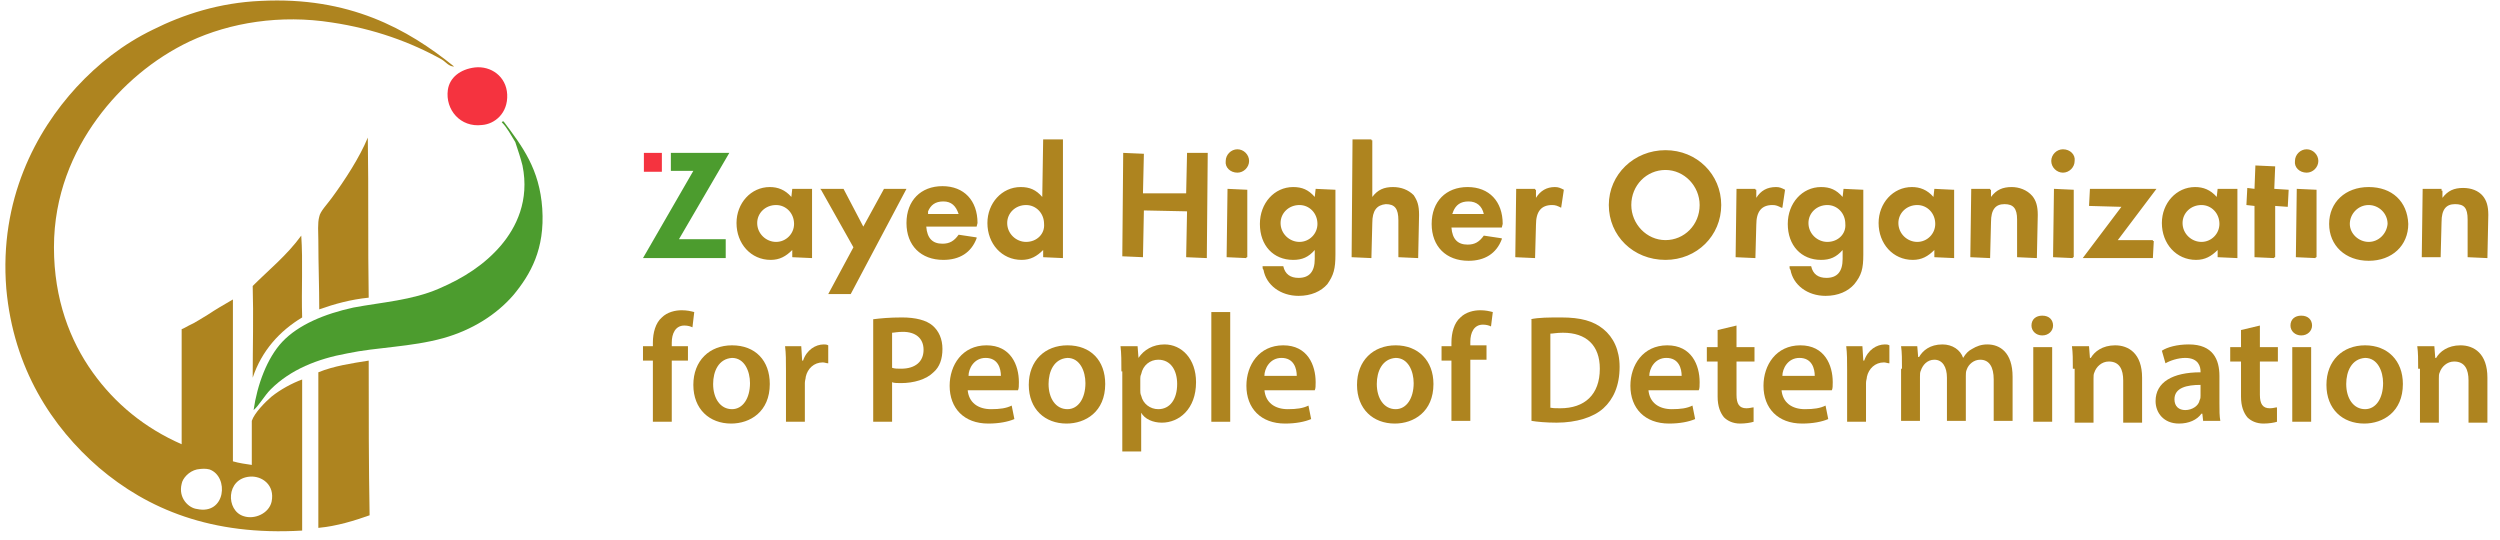 <svg xmlns="http://www.w3.org/2000/svg" xmlns:xlink="http://www.w3.org/1999/xlink" width="278px" height="60px" viewBox="0 0 278 60"><title>EnglishOnly</title><g id="Page-1" stroke="none" stroke-width="1" fill="none" fill-rule="evenodd"><g id="EnglishOnly"><path d="M52.8,7.5 C54.6,7.3 56.3,8.5 56.4,10.5 C56.5,12.6 55,13.8 53.6,13.9 C51.2,14.2 49.5,12.2 49.8,10 C50,8.6 51.2,7.7 52.8,7.5" id="Path" fill="#F5333F"></path><path d="M55.8,13.6 C55.8,13.5 56,13.5 56,13.5 C58.1,16.3 60,18.8 60.3,23.2 C60.6,27.7 59,30.5 57.1,32.8 C55.2,35 52.5,36.7 49.3,37.6 C45.7,38.6 41.9,38.6 38.6,39.3 C35.3,39.9 32.3,41.1 30.1,43.3 C29.4,44 28.8,45.1 28.2,45.6 C28.6,42.8 29.7,39.8 31.4,38 C33.2,36.1 36.1,34.9 39.3,34.2 C42.5,33.6 45.8,33.4 48.8,32.1 C51.6,30.9 53.9,29.4 55.7,27.3 C57.4,25.3 58.9,22.3 58.1,18.4 C57.9,17.6 57.6,16.7 57.3,15.8 C56.8,15 56.4,14.2 55.8,13.6" id="Path" fill="#4C9C2E"></path><path d="M40.9,15.3 C41,21.4 40.9,27.2 41,33.1 C39,33.3 37.2,33.8 35.5,34.4 C35.5,31.8 35.4,29.4 35.4,26.7 C35.4,25.9 35.3,24.8 35.5,24.1 C35.6,23.5 36.4,22.7 36.9,22 C38.3,20.1 40,17.5 40.9,15.3" id="Path" fill="#AE841F"></path><path d="M33.5,26.2 C33.7,29.1 33.5,32.3 33.6,35.3 C31.1,36.8 29.1,39 28.1,42 C28.1,38.7 28.2,35.1 28.1,31.8 C29.9,30 31.9,28.4 33.5,26.2 C33.4,26.2 33.5,26.2 33.5,26.2" id="Path" fill="#AE841F"></path><path d="M41,40.1 C41,46.4 41,51.6 41.1,57.3 C39.4,57.9 37.5,58.5 35.4,58.7 L35.4,41.4 C37.1,40.7 39.1,40.4 41,40.1" id="Path" fill="#AE841F"></path><path d="M29,0.1 C24.4,0.3 20.4,1.6 17,3.3 C13.7,4.9 10.9,7.1 8.5,9.7 C4,14.6 -0.1,22.2 0.7,32.1 C1.5,41 5.8,47.5 11,52 C16.4,56.6 23.5,59.6 33.6,59 L33.6,42.2 C32.5,42.6 31.2,43.3 30.2,44.1 C29.5,44.7 28.3,45.9 28,46.8 C28,46.8 28,50.2 28,51.7 C27.3,51.6 26.6,51.5 25.9,51.3 L25.9,33.3 C24.7,34 24,34.4 23.1,35 C22.4,35.4 21.7,35.9 21,36.2 C20.8,36.3 20.3,36.6 20.2,36.6 L20.2,49.4 C16.1,47.6 12.8,44.9 10.3,41.4 C7.8,37.9 6,33.3 6,27.5 C6,21.7 8.1,16.9 10.8,13.2 C13.5,9.5 17.1,6.5 21.1,4.6 C25.6,2.5 31.2,1.6 36.9,2.5 C41.6,3.2 45.7,4.7 49.1,6.6 C49.6,6.9 49.9,7.4 50.5,7.4 C45.3,3.2 38.8,-0.4 29,0.1 M27.8,53 C29.1,52.9 30.6,53.9 30.2,55.8 C29.9,57.1 28.3,57.8 27.1,57.4 C25.1,56.8 25.1,53.2 27.8,53 M20.2,53.8 C20.3,53.2 21,52.4 21.9,52.2 C22.5,52.1 22.9,52.1 23.3,52.2 C25.5,53 25.1,57.3 21.9,56.6 C21,56.5 19.8,55.4 20.2,53.8" id="Shape" fill="#AE841F"></path><g id="Group" transform="translate(71, 15)"><g><path d="M152.7,5.8 C151.7,5.8 151,6.1 150.4,6.9 L150.4,6.1 L150.3,6.1 L150.3,6 L148.2,6 L148.2,6.1 L148.2,6.1 L148.1,13.6 L150.3,13.7 L150.4,9.7 C150.4,8.3 150.9,7.7 151.9,7.7 C152.9,7.7 153.3,8.2 153.3,9.4 L153.3,13.6 L155.5,13.7 L155.6,8.9 C155.6,7.9 155.4,7.3 155,6.8 C154.4,6.1 153.5,5.8 152.7,5.8 Z M33.9,13.9 C35.7,13.9 37,13.1 37.6,11.5 L37.6,11.4 L35.6,11.1 C35.1,11.8 34.6,12.1 33.8,12.1 C32.7,12.1 32.1,11.5 32,10.2 L37.6,10.2 L37.7,9.8 C37.7,7.3 36.2,5.7 33.8,5.7 C31.4,5.7 29.8,7.3 29.8,9.8 C29.8,12.3 31.4,13.9 33.9,13.9 L33.9,13.9 Z M32.2,8.5 C32.5,7.8 33,7.4 33.9,7.4 C34.8,7.4 35.3,7.9 35.6,8.8 L32.2,8.8 C32.2,8.7 32.2,8.6 32.2,8.5 Z M32.1,8.8 L32.7,8.8 L32.1,8.8 C32.1,8.8 32.1,8.8 32.1,8.8 Z M168.4,13.7 L168.5,11.8 L168.4,11.8 L168.4,11.8 L168.4,11.8 L168.4,11.7 L164.5,11.7 L168.8,6 L161.4,6 L161.3,7.9 L164.9,8 L160.6,13.7 L168.4,13.7 Z M65.4,13.6 L67.6,13.7 L67.6,13.6 L67.7,13.6 L67.7,6.1 L65.5,6 L65.4,13.6 Z M47.1,0.5 L45,0.5 L44.9,6.9 C44.2,6.1 43.5,5.8 42.5,5.8 C40.4,5.8 38.8,7.6 38.8,9.8 C38.8,12.1 40.4,13.9 42.6,13.9 C43.6,13.9 44.3,13.5 45,12.8 L45,13.6 L47.2,13.7 L47.2,0.5 L47.1,0.5 L47.1,0.5 Z M43.1,11.9 C42,11.9 41,11 41,9.8 C41,8.7 41.9,7.8 43.1,7.8 C44.2,7.8 45.1,8.7 45.1,9.9 C45.2,11 44.3,11.9 43.1,11.9 Z M177.7,6 L175.6,6 L175.5,6.9 C174.8,6.1 174,5.8 173.1,5.8 C171,5.8 169.4,7.6 169.4,9.8 C169.4,12.1 171,13.9 173.2,13.9 L173.2,13.9 C174.2,13.9 174.9,13.5 175.6,12.8 L175.6,13.6 L177.8,13.7 L177.8,13.6 L177.8,13.6 L177.8,6 L177.7,6 L177.7,6 Z M173.8,11.9 C172.7,11.9 171.7,11 171.7,9.8 C171.7,8.7 172.6,7.8 173.8,7.8 C174.9,7.8 175.8,8.7 175.8,9.9 C175.8,11 174.9,11.9 173.8,11.9 Z M25,10.2 L22.8,6 L20.2,6 L20.3,6.1 L23.9,12.5 L21.1,17.7 L23.6,17.7 L29.8,6 L27.3,6 L25,10.2 Z M114.2,1.7 C110.7,1.7 107.9,4.4 107.9,7.8 C107.9,11.2 110.6,13.9 114.2,13.9 C117.7,13.9 120.4,11.2 120.4,7.8 C120.4,4.4 117.7,1.7 114.2,1.7 Z M114.2,11.7 C112.1,11.7 110.4,9.9 110.4,7.8 C110.4,5.6 112.1,3.9 114.2,3.9 C116.3,3.9 118,5.7 118,7.8 C118,10 116.3,11.7 114.2,11.7 Z M158.4,1.6 C157.7,1.6 157.1,2.2 157.1,2.9 C157.1,3.6 157.7,4.2 158.4,4.2 C159.1,4.2 159.7,3.6 159.7,2.9 C159.8,2.2 159.2,1.6 158.4,1.6 Z M19.2,6 L17.1,6 L17,6.9 C16.3,6.1 15.5,5.8 14.6,5.8 C12.5,5.8 10.9,7.6 10.9,9.8 C10.9,12.1 12.5,13.9 14.7,13.9 C15.7,13.9 16.4,13.5 17.1,12.8 L17.1,13.6 L19.3,13.7 L19.3,6 L19.2,6 L19.2,6 Z M15.3,11.9 C14.2,11.9 13.2,11 13.2,9.8 C13.2,8.7 14.1,7.8 15.3,7.8 C16.4,7.8 17.3,8.7 17.3,9.9 C17.3,11 16.4,11.9 15.3,11.9 Z M157.3,13.6 L159.5,13.7 L159.5,13.6 L159.6,13.6 L159.6,6.1 L157.4,6 L157.3,13.6 Z M83.9,5.8 C82.9,5.8 82.2,6.1 81.6,6.9 L81.6,0.6 L81.5,0.6 L81.5,0.5 L79.4,0.5 L79.3,13.6 L81.5,13.7 L81.6,9.8 C81.6,8.4 82.1,7.8 83.1,7.7 C84.1,7.7 84.5,8.2 84.5,9.5 L84.5,13.6 L86.7,13.7 L86.8,8.9 C86.8,7.8 86.6,7.3 86.2,6.7 C85.6,6.1 84.8,5.8 83.9,5.8 Z M184.3,13.6 L186.5,13.7 L186.5,13.6 L186.6,13.6 L186.6,6.1 L184.4,6 L184.3,13.6 Z M184.4,13.5 L184.4,13.5 L184.4,13.4 L184.4,13.5 Z M96.1,9.9 C96.1,7.4 94.6,5.8 92.2,5.8 C89.8,5.8 88.2,7.4 88.2,9.9 C88.2,12.4 89.8,14 92.3,14 L92.3,14 C94.1,14 95.4,13.2 96,11.6 L96,11.5 L94,11.2 C93.5,11.9 93,12.2 92.2,12.2 C91.1,12.2 90.5,11.6 90.4,10.3 L96,10.3 L96.1,9.9 Z M90.5,8.8 C90.5,8.8 90.5,8.8 90.5,8.8 L91.1,8.8 L90.5,8.8 Z M90.5,8.8 C90.5,8.7 90.6,8.6 90.6,8.5 C90.9,7.8 91.4,7.4 92.3,7.4 C93.2,7.4 93.8,7.9 94,8.8 L90.5,8.8 L90.5,8.8 Z M185.5,4.2 C186.2,4.2 186.8,3.6 186.8,2.9 C186.8,2.2 186.2,1.6 185.5,1.6 C184.8,1.6 184.2,2.2 184.2,2.9 C184.1,3.6 184.7,4.2 185.5,4.2 Z M200.4,13.6 L200.4,13.6 L200.5,9.7 C200.5,8.3 201,7.7 202,7.7 C203,7.7 203.4,8.1 203.4,9.4 L203.4,13.6 L205.6,13.7 L205.7,8.9 C205.7,7.9 205.5,7.3 205.1,6.8 C204.6,6.2 203.8,5.9 202.9,5.9 C201.9,5.9 201.2,6.2 200.6,7 L200.6,6.2 L200.5,6.2 L200.5,6 L198.4,6 L198.3,13.6 L200.4,13.6 L200.4,13.6 Z M192.4,5.8 C189.8,5.8 188,7.5 188,9.9 C188,12.3 189.8,14 192.4,14 C195,14 196.8,12.3 196.8,9.9 C196.7,7.4 195,5.8 192.4,5.8 Z M192.4,11.9 C191.3,11.9 190.3,11 190.3,9.9 C190.3,8.8 191.2,7.8 192.4,7.8 C193.5,7.8 194.5,8.7 194.5,9.9 C194.4,11 193.5,11.9 192.4,11.9 Z M102.6,8.1 L102.9,6.1 C102.5,5.9 102.3,5.8 101.9,5.8 C101,5.8 100.3,6.2 99.8,7 L99.8,6.1 L99.7,6.1 L99.7,6 L97.6,6 L97.5,13.6 L99.7,13.7 L99.8,10 C99.8,8.5 100.4,7.8 101.6,7.8 C102,7.8 102.2,7.9 102.6,8.1 L102.6,8.1 Z M97.7,13.5 L97.7,13.5 L97.7,13.4 L97.7,13.5 Z M124.3,7 L124.3,6.1 L124.2,6.1 L124.2,6 L122.1,6 L122,13.6 L124.2,13.7 L124.3,10 C124.3,8.5 124.9,7.8 126.1,7.8 C126.5,7.8 126.7,7.9 127.1,8.1 L127.2,8.1 L127.5,6.1 C127.1,5.9 126.9,5.8 126.5,5.8 C125.5,5.8 124.8,6.2 124.3,7 Z M146.2,6.1 L146.2,6.1 L146.2,6.1 L144.1,6 L144,6.9 C143.3,6.1 142.5,5.8 141.6,5.8 C139.5,5.8 137.9,7.6 137.9,9.8 C137.9,12.1 139.5,13.9 141.7,13.9 L141.7,13.9 C142.7,13.9 143.4,13.5 144.1,12.8 L144.1,13.6 L146.3,13.7 L146.3,13.6 L146.3,13.6 L146.3,6.1 L146.2,6.1 L146.2,6.1 Z M142.2,11.9 C141.1,11.9 140.1,11 140.1,9.8 C140.1,8.7 141,7.8 142.2,7.8 C143.3,7.8 144.2,8.7 144.2,9.9 C144.2,11 143.3,11.9 142.2,11.9 Z M179.7,13.6 L181.9,13.7 L181.9,13.6 L181.9,13.6 L181.9,13.6 L182,13.6 L182,7.9 L182,7.9 L183.4,8 L183.5,6.1 L181.9,6 L181.9,6 L182,3.5 L179.8,3.4 L179.7,6 L179.7,6 L178.9,5.9 L178.8,7.8 L179.7,7.9 L179.7,13.6 Z M66.6,4.2 C67.3,4.2 67.9,3.6 67.9,2.9 C67.9,2.2 67.3,1.6 66.6,1.6 C65.9,1.6 65.3,2.2 65.3,2.9 C65.2,3.6 65.8,4.2 66.6,4.2 Z M60.9,13.6 L63.2,13.7 L63.2,13.6 L63.2,13.6 L63.2,13.4 L63.3,2 L61,2 L60.9,6.5 L56.1,6.5 L56.1,6.4 L56.2,2.1 L53.9,2 L53.9,2 L53.9,2 L53.8,13.5 L56.1,13.6 L56.1,13.5 L56.1,13.5 L56.1,13.5 L56.2,8.4 L61,8.5 L60.9,13.6 Z M136.2,13.3 L136.2,6.1 L134,6 L133.9,6.9 C133.2,6.1 132.5,5.8 131.5,5.8 C129.4,5.8 127.8,7.6 127.8,9.9 C127.8,12.3 129.3,13.9 131.5,13.9 C132.5,13.9 133.2,13.6 133.9,12.8 L133.9,13.8 C133.9,15.2 133.3,15.9 132.1,15.9 C131.2,15.9 130.6,15.5 130.4,14.6 L128,14.6 C128,14.6 128,14.6 128,14.7 L128,14.7 C128,14.8 128,14.9 128.1,15 C128.4,16.7 130,17.9 132,17.9 C133.4,17.9 134.5,17.4 135.2,16.6 C136,15.6 136.2,14.9 136.2,13.3 Z M128.2,14.5 C128.2,14.5 128.2,14.5 128.2,14.5 L128.4,14.5 L128.2,14.5 Z M132.2,11.9 C131.1,11.9 130.1,11 130.1,9.8 C130.1,8.7 131,7.8 132.2,7.8 C133.3,7.8 134.2,8.7 134.2,9.9 C134.3,11 133.4,11.9 132.2,11.9 Z M77.5,13.3 L77.5,6.1 L75.3,6 L75.2,6.9 C74.5,6.1 73.8,5.8 72.8,5.8 C70.7,5.8 69.1,7.6 69.1,9.9 C69.1,12.3 70.6,13.9 72.8,13.9 C73.8,13.9 74.5,13.6 75.2,12.8 L75.2,13.8 C75.2,15.2 74.6,15.9 73.4,15.9 C72.5,15.9 71.9,15.5 71.7,14.6 L69.4,14.6 C69.4,14.6 69.4,14.6 69.4,14.7 L69.4,14.7 C69.4,14.8 69.4,14.9 69.5,15 C69.8,16.7 71.4,17.9 73.4,17.9 C74.8,17.9 75.9,17.4 76.6,16.6 C77.3,15.6 77.5,14.9 77.5,13.3 Z M69.4,14.5 C69.4,14.5 69.4,14.5 69.4,14.5 L69.6,14.5 L69.4,14.5 Z M73.5,11.9 C72.4,11.9 71.4,11 71.4,9.8 C71.4,8.7 72.3,7.8 73.5,7.8 C74.6,7.8 75.5,8.7 75.5,9.9 C75.5,11 74.6,11.9 73.5,11.9 Z" id="Shape" fill="#AE841F" fill-rule="nonzero"></path><rect id="Rectangle" fill="#F5333F" x="0.6" y="2" width="2" height="2.1"></rect><polygon id="Path" fill="#4C9C2E" fill-rule="nonzero" points="9.7 13.7 9.7 11.6 9.7 11.6 9.7 11.6 4.5 11.6 10.1 2 3.6 2 3.6 4 6.1 4 0.5 13.7"></polygon></g><g transform="translate(0, 19)" fill="#AE841F" fill-rule="nonzero"><path d="M1.6,12.9 L1.6,6.1 L0.5,6.1 L0.5,4.5 L1.6,4.5 L1.6,4.1 C1.6,3 1.9,1.9 2.6,1.3 C3.2,0.7 4.1,0.5 4.8,0.5 C5.4,0.5 5.8,0.6 6.2,0.7 L6,2.4 C5.8,2.3 5.5,2.2 5.1,2.2 C4.1,2.2 3.7,3.1 3.7,4.1 L3.7,4.5 L5.5,4.5 L5.5,6.1 L3.7,6.1 L3.7,12.9 L1.6,12.9 L1.6,12.9 Z" id="Path"></path><path d="M14.6,8.7 C14.6,11.8 12.4,13.1 10.3,13.1 C7.9,13.1 6.1,11.5 6.1,8.8 C6.1,6.1 7.9,4.4 10.4,4.4 C13,4.4 14.6,6.1 14.6,8.7 Z M8.3,8.7 C8.3,10.3 9.1,11.5 10.4,11.5 C11.6,11.5 12.4,10.3 12.4,8.6 C12.4,7.3 11.8,5.8 10.4,5.8 C8.9,5.9 8.3,7.3 8.3,8.7 Z" id="Shape"></path><path d="M16.4,7.2 C16.4,6.1 16.4,5.3 16.3,4.5 L18.1,4.5 L18.2,6.1 L18.3,6.1 C18.7,4.9 19.7,4.3 20.6,4.3 C20.8,4.3 20.9,4.3 21.1,4.4 L21.1,6.4 C20.9,6.4 20.7,6.3 20.5,6.3 C19.5,6.3 18.8,7 18.6,7.9 C18.6,8.1 18.5,8.3 18.5,8.6 L18.5,12.9 L16.4,12.9 L16.4,7.2 Z" id="Path"></path><path d="M26.1,1.5 C26.9,1.4 27.9,1.3 29.3,1.3 C30.8,1.3 32,1.6 32.7,2.2 C33.4,2.8 33.8,3.7 33.8,4.8 C33.8,5.9 33.5,6.8 32.8,7.4 C32,8.2 30.6,8.6 29.2,8.6 C28.8,8.6 28.4,8.6 28.2,8.5 L28.2,12.9 L26.1,12.9 L26.1,1.5 L26.1,1.5 Z M28.2,6.9 C28.5,7 28.8,7 29.2,7 C30.8,7 31.7,6.2 31.7,4.9 C31.7,3.6 30.8,2.9 29.4,2.9 C28.8,2.9 28.4,3 28.2,3 L28.2,6.9 Z" id="Shape"></path><path d="M36.6,9.3 C36.7,10.8 37.8,11.5 39.2,11.5 C40.2,11.5 40.9,11.4 41.5,11.1 L41.8,12.6 C41.1,12.9 40.1,13.1 38.9,13.1 C36.2,13.1 34.6,11.4 34.6,8.9 C34.6,6.6 36,4.4 38.7,4.4 C41.4,4.4 42.3,6.6 42.3,8.5 C42.3,8.9 42.3,9.2 42.2,9.4 L36.6,9.4 L36.6,9.3 Z M40.3,7.8 C40.3,7 40,5.8 38.6,5.8 C37.3,5.8 36.7,7 36.7,7.8 L40.3,7.8 Z" id="Shape"></path><path d="M51.9,8.7 C51.9,11.8 49.7,13.1 47.6,13.1 C45.2,13.1 43.4,11.5 43.4,8.8 C43.4,6.1 45.2,4.4 47.7,4.4 C50.3,4.4 51.9,6.1 51.9,8.7 Z M45.6,8.7 C45.6,10.3 46.4,11.5 47.7,11.5 C48.9,11.5 49.7,10.3 49.7,8.6 C49.7,7.3 49.1,5.8 47.7,5.8 C46.2,5.9 45.6,7.3 45.6,8.7 Z" id="Shape"></path><path d="M53.7,7.3 C53.7,6.2 53.7,5.3 53.6,4.5 L55.5,4.5 L55.6,5.8 L55.6,5.8 C56.2,4.9 57.2,4.3 58.5,4.3 C60.4,4.3 62,5.9 62,8.5 C62,11.5 60.1,13 58.2,13 C57.2,13 56.3,12.6 55.9,11.9 L55.9,11.9 L55.9,16.2 L53.8,16.2 L53.8,7.3 L53.7,7.3 Z M55.8,9.4 C55.8,9.6 55.8,9.8 55.9,10 C56.1,10.9 56.9,11.5 57.8,11.5 C59.1,11.5 59.9,10.4 59.9,8.7 C59.9,7.2 59.2,6 57.8,6 C56.9,6 56.1,6.6 55.9,7.6 C55.8,7.8 55.8,8 55.8,8.1 L55.8,9.4 Z" id="Shape"></path><polygon id="Path" points="63.7 0.7 65.8 0.7 65.8 12.9 63.7 12.9"></polygon><path d="M69.6,9.3 C69.7,10.8 70.8,11.5 72.2,11.5 C73.2,11.5 73.9,11.4 74.5,11.1 L74.8,12.6 C74.1,12.9 73.1,13.1 71.9,13.1 C69.2,13.1 67.6,11.4 67.6,8.9 C67.6,6.6 69,4.4 71.7,4.4 C74.4,4.4 75.3,6.6 75.3,8.5 C75.3,8.9 75.3,9.2 75.2,9.4 L69.6,9.4 L69.6,9.3 Z M73.2,7.8 C73.2,7 72.9,5.8 71.5,5.8 C70.2,5.8 69.6,7 69.6,7.8 L73.2,7.8 Z" id="Shape"></path><path d="M88.4,8.7 C88.4,11.8 86.2,13.1 84.1,13.1 C81.7,13.1 79.9,11.5 79.9,8.8 C79.9,6.1 81.7,4.4 84.2,4.4 C86.7,4.4 88.4,6.1 88.4,8.7 Z M82.1,8.7 C82.1,10.3 82.9,11.5 84.2,11.5 C85.4,11.5 86.2,10.3 86.2,8.6 C86.2,7.3 85.6,5.8 84.2,5.8 C82.7,5.9 82.1,7.3 82.1,8.7 Z" id="Shape"></path><path d="M90.4,12.9 L90.4,6.1 L89.3,6.1 L89.3,4.5 L90.4,4.5 L90.4,4.1 C90.4,3 90.7,1.9 91.4,1.3 C92,0.7 92.9,0.5 93.6,0.5 C94.2,0.5 94.6,0.6 95,0.7 L94.8,2.3 C94.6,2.2 94.3,2.1 93.9,2.1 C92.9,2.1 92.5,3 92.5,4 L92.5,4.4 L94.3,4.4 L94.3,6 L92.5,6 L92.5,12.8 L90.4,12.8 L90.4,12.9 Z" id="Path"></path><path d="M99.2,1.5 C100.1,1.3 101.3,1.3 102.6,1.3 C104.8,1.3 106.2,1.7 107.3,2.6 C108.4,3.5 109.1,4.9 109.1,6.8 C109.1,8.9 108.4,10.4 107.3,11.4 C106.2,12.4 104.3,13 102.1,13 C100.9,13 99.9,12.9 99.3,12.8 L99.3,1.5 L99.2,1.5 Z M101.3,11.3 C101.6,11.4 102,11.4 102.5,11.4 C105.2,11.4 106.9,9.9 106.9,7 C106.9,4.4 105.4,3 102.8,3 C102.1,3 101.7,3.1 101.4,3.1 L101.4,11.3 L101.3,11.3 Z" id="Shape"></path><path d="M112.3,9.3 C112.4,10.8 113.5,11.5 114.9,11.5 C115.9,11.5 116.6,11.4 117.2,11.1 L117.5,12.6 C116.8,12.9 115.8,13.1 114.6,13.1 C111.9,13.1 110.3,11.4 110.3,8.9 C110.3,6.6 111.7,4.4 114.4,4.4 C117.1,4.4 118,6.6 118,8.5 C118,8.9 118,9.2 117.9,9.4 L112.3,9.4 L112.3,9.3 Z M116,7.8 C116,7 115.7,5.8 114.3,5.8 C113,5.8 112.4,7 112.4,7.8 L116,7.8 Z" id="Shape"></path><path d="M122.1,2.2 L122.1,4.6 L124.1,4.6 L124.1,6.2 L122.1,6.2 L122.1,9.9 C122.1,10.9 122.4,11.4 123.2,11.4 C123.6,11.4 123.8,11.3 124,11.3 L124,12.9 C123.7,13 123.1,13.1 122.5,13.1 C121.7,13.1 121.1,12.8 120.7,12.4 C120.3,11.9 120,11.2 120,10.1 L120,6.2 L118.8,6.2 L118.8,4.6 L120,4.6 L120,2.7 L122.1,2.2 Z" id="Path"></path><path d="M127.1,9.3 C127.2,10.8 128.3,11.5 129.7,11.5 C130.7,11.5 131.4,11.4 132,11.1 L132.3,12.6 C131.6,12.9 130.6,13.1 129.4,13.1 C126.7,13.1 125.1,11.4 125.1,8.9 C125.1,6.6 126.5,4.4 129.2,4.4 C131.9,4.4 132.8,6.6 132.8,8.5 C132.8,8.9 132.8,9.2 132.7,9.4 L127.1,9.4 L127.1,9.3 Z M130.8,7.8 C130.8,7 130.5,5.8 129.1,5.8 C127.8,5.8 127.2,7 127.2,7.8 L130.8,7.8 Z" id="Shape"></path><path d="M134.4,7.2 C134.4,6.1 134.4,5.3 134.3,4.5 L136.1,4.5 L136.2,6.1 L136.3,6.1 C136.7,4.9 137.7,4.3 138.6,4.3 C138.8,4.3 138.9,4.3 139.1,4.4 L139.1,6.4 C138.9,6.4 138.7,6.3 138.5,6.3 C137.5,6.3 136.8,7 136.6,7.9 C136.6,8.1 136.5,8.3 136.5,8.6 L136.5,12.9 L134.4,12.9 L134.4,7.2 L134.4,7.2 Z" id="Path"></path><path d="M140.5,7 C140.5,6 140.5,5.2 140.4,4.5 L142.2,4.5 L142.3,5.7 L142.4,5.7 C142.8,5 143.6,4.3 145,4.3 C146.1,4.3 147,4.9 147.3,5.8 L147.3,5.8 C147.6,5.3 147.9,5 148.3,4.8 C148.8,4.5 149.3,4.3 150,4.3 C151.4,4.3 152.8,5.2 152.8,7.9 L152.8,12.8 L150.7,12.8 L150.7,8.2 C150.7,6.8 150.2,6 149.2,6 C148.5,6 147.9,6.5 147.7,7.1 C147.6,7.3 147.6,7.6 147.6,7.8 L147.6,12.8 L145.5,12.8 L145.5,8 C145.5,6.8 145,6 144.1,6 C143.3,6 142.8,6.6 142.6,7.2 C142.5,7.4 142.5,7.6 142.5,7.9 L142.5,12.8 L140.4,12.8 L140.4,7 L140.5,7 Z" id="Path"></path><path d="M157.3,2.2 C157.3,2.8 156.8,3.3 156.1,3.3 C155.4,3.3 154.9,2.8 154.9,2.2 C154.9,1.5 155.4,1.1 156.1,1.1 C156.9,1.1 157.3,1.6 157.3,2.2 Z M155.1,12.9 L155.1,4.6 L157.2,4.6 L157.2,12.9 L155.1,12.9 L155.1,12.9 Z" id="Shape"></path><path d="M159.5,7 C159.5,6 159.5,5.2 159.4,4.5 L161.3,4.5 L161.4,5.8 L161.5,5.8 C161.9,5.1 162.8,4.4 164.2,4.4 C165.7,4.4 167.2,5.3 167.2,8 L167.2,13 L165.1,13 L165.1,8.3 C165.1,7.1 164.7,6.2 163.5,6.2 C162.7,6.2 162.1,6.8 161.9,7.4 C161.8,7.6 161.8,7.8 161.8,8.1 L161.8,13 L159.7,13 L159.7,7 L159.5,7 Z" id="Path"></path><path d="M174,12.9 L173.9,12 L173.8,12 C173.3,12.7 172.4,13.1 171.3,13.1 C169.6,13.1 168.7,11.9 168.7,10.6 C168.7,8.5 170.6,7.4 173.7,7.4 L173.7,7.3 C173.7,6.8 173.5,5.8 172,5.8 C171.2,5.8 170.3,6.1 169.8,6.4 L169.4,5 C170,4.6 171.1,4.3 172.4,4.3 C175.1,4.3 175.8,6 175.8,7.8 L175.8,10.8 C175.8,11.6 175.8,12.3 175.9,12.8 L174,12.8 L174,12.9 Z M173.7,8.8 C172.2,8.8 170.8,9.1 170.8,10.4 C170.8,11.2 171.3,11.6 172,11.6 C172.8,11.6 173.5,11.1 173.6,10.5 C173.7,10.3 173.7,10.2 173.7,10 L173.7,8.8 Z" id="Shape"></path><path d="M180.3,2.2 L180.3,4.6 L182.3,4.6 L182.3,6.2 L180.3,6.2 L180.3,9.9 C180.3,10.9 180.6,11.4 181.4,11.4 C181.8,11.4 182,11.3 182.2,11.3 L182.2,12.9 C181.9,13 181.3,13.1 180.7,13.1 C179.9,13.1 179.3,12.8 178.9,12.4 C178.5,11.9 178.2,11.2 178.2,10.1 L178.2,6.2 L177,6.2 L177,4.6 L178.2,4.6 L178.2,2.7 L180.3,2.2 Z" id="Path"></path><path d="M186.1,2.2 C186.1,2.8 185.6,3.3 184.9,3.3 C184.2,3.3 183.7,2.8 183.7,2.2 C183.7,1.5 184.2,1.1 184.9,1.1 C185.7,1.1 186.1,1.6 186.1,2.2 Z M183.9,12.9 L183.9,4.6 L186,4.6 L186,12.9 L183.9,12.9 L183.9,12.9 Z" id="Shape"></path><path d="M196.2,8.7 C196.2,11.8 194,13.1 191.9,13.1 C189.5,13.1 187.7,11.5 187.7,8.8 C187.7,6.1 189.5,4.4 192,4.4 C194.5,4.4 196.2,6.1 196.2,8.7 Z M189.9,8.7 C189.9,10.3 190.7,11.5 192,11.5 C193.2,11.5 194,10.3 194,8.6 C194,7.3 193.4,5.8 192,5.8 C190.5,5.9 189.9,7.3 189.9,8.7 Z" id="Shape"></path><path d="M197.9,7 C197.9,6 197.9,5.2 197.8,4.5 L199.7,4.5 L199.8,5.8 L199.9,5.8 C200.3,5.1 201.2,4.4 202.6,4.4 C204.1,4.4 205.6,5.3 205.6,8 L205.6,13 L203.5,13 L203.5,8.3 C203.5,7.1 203.1,6.2 201.9,6.2 C201.1,6.2 200.5,6.8 200.3,7.4 C200.2,7.6 200.2,7.8 200.2,8.1 L200.2,13 L198.1,13 L198.1,7 L197.9,7 Z" id="Path"></path></g></g></g></g></svg>